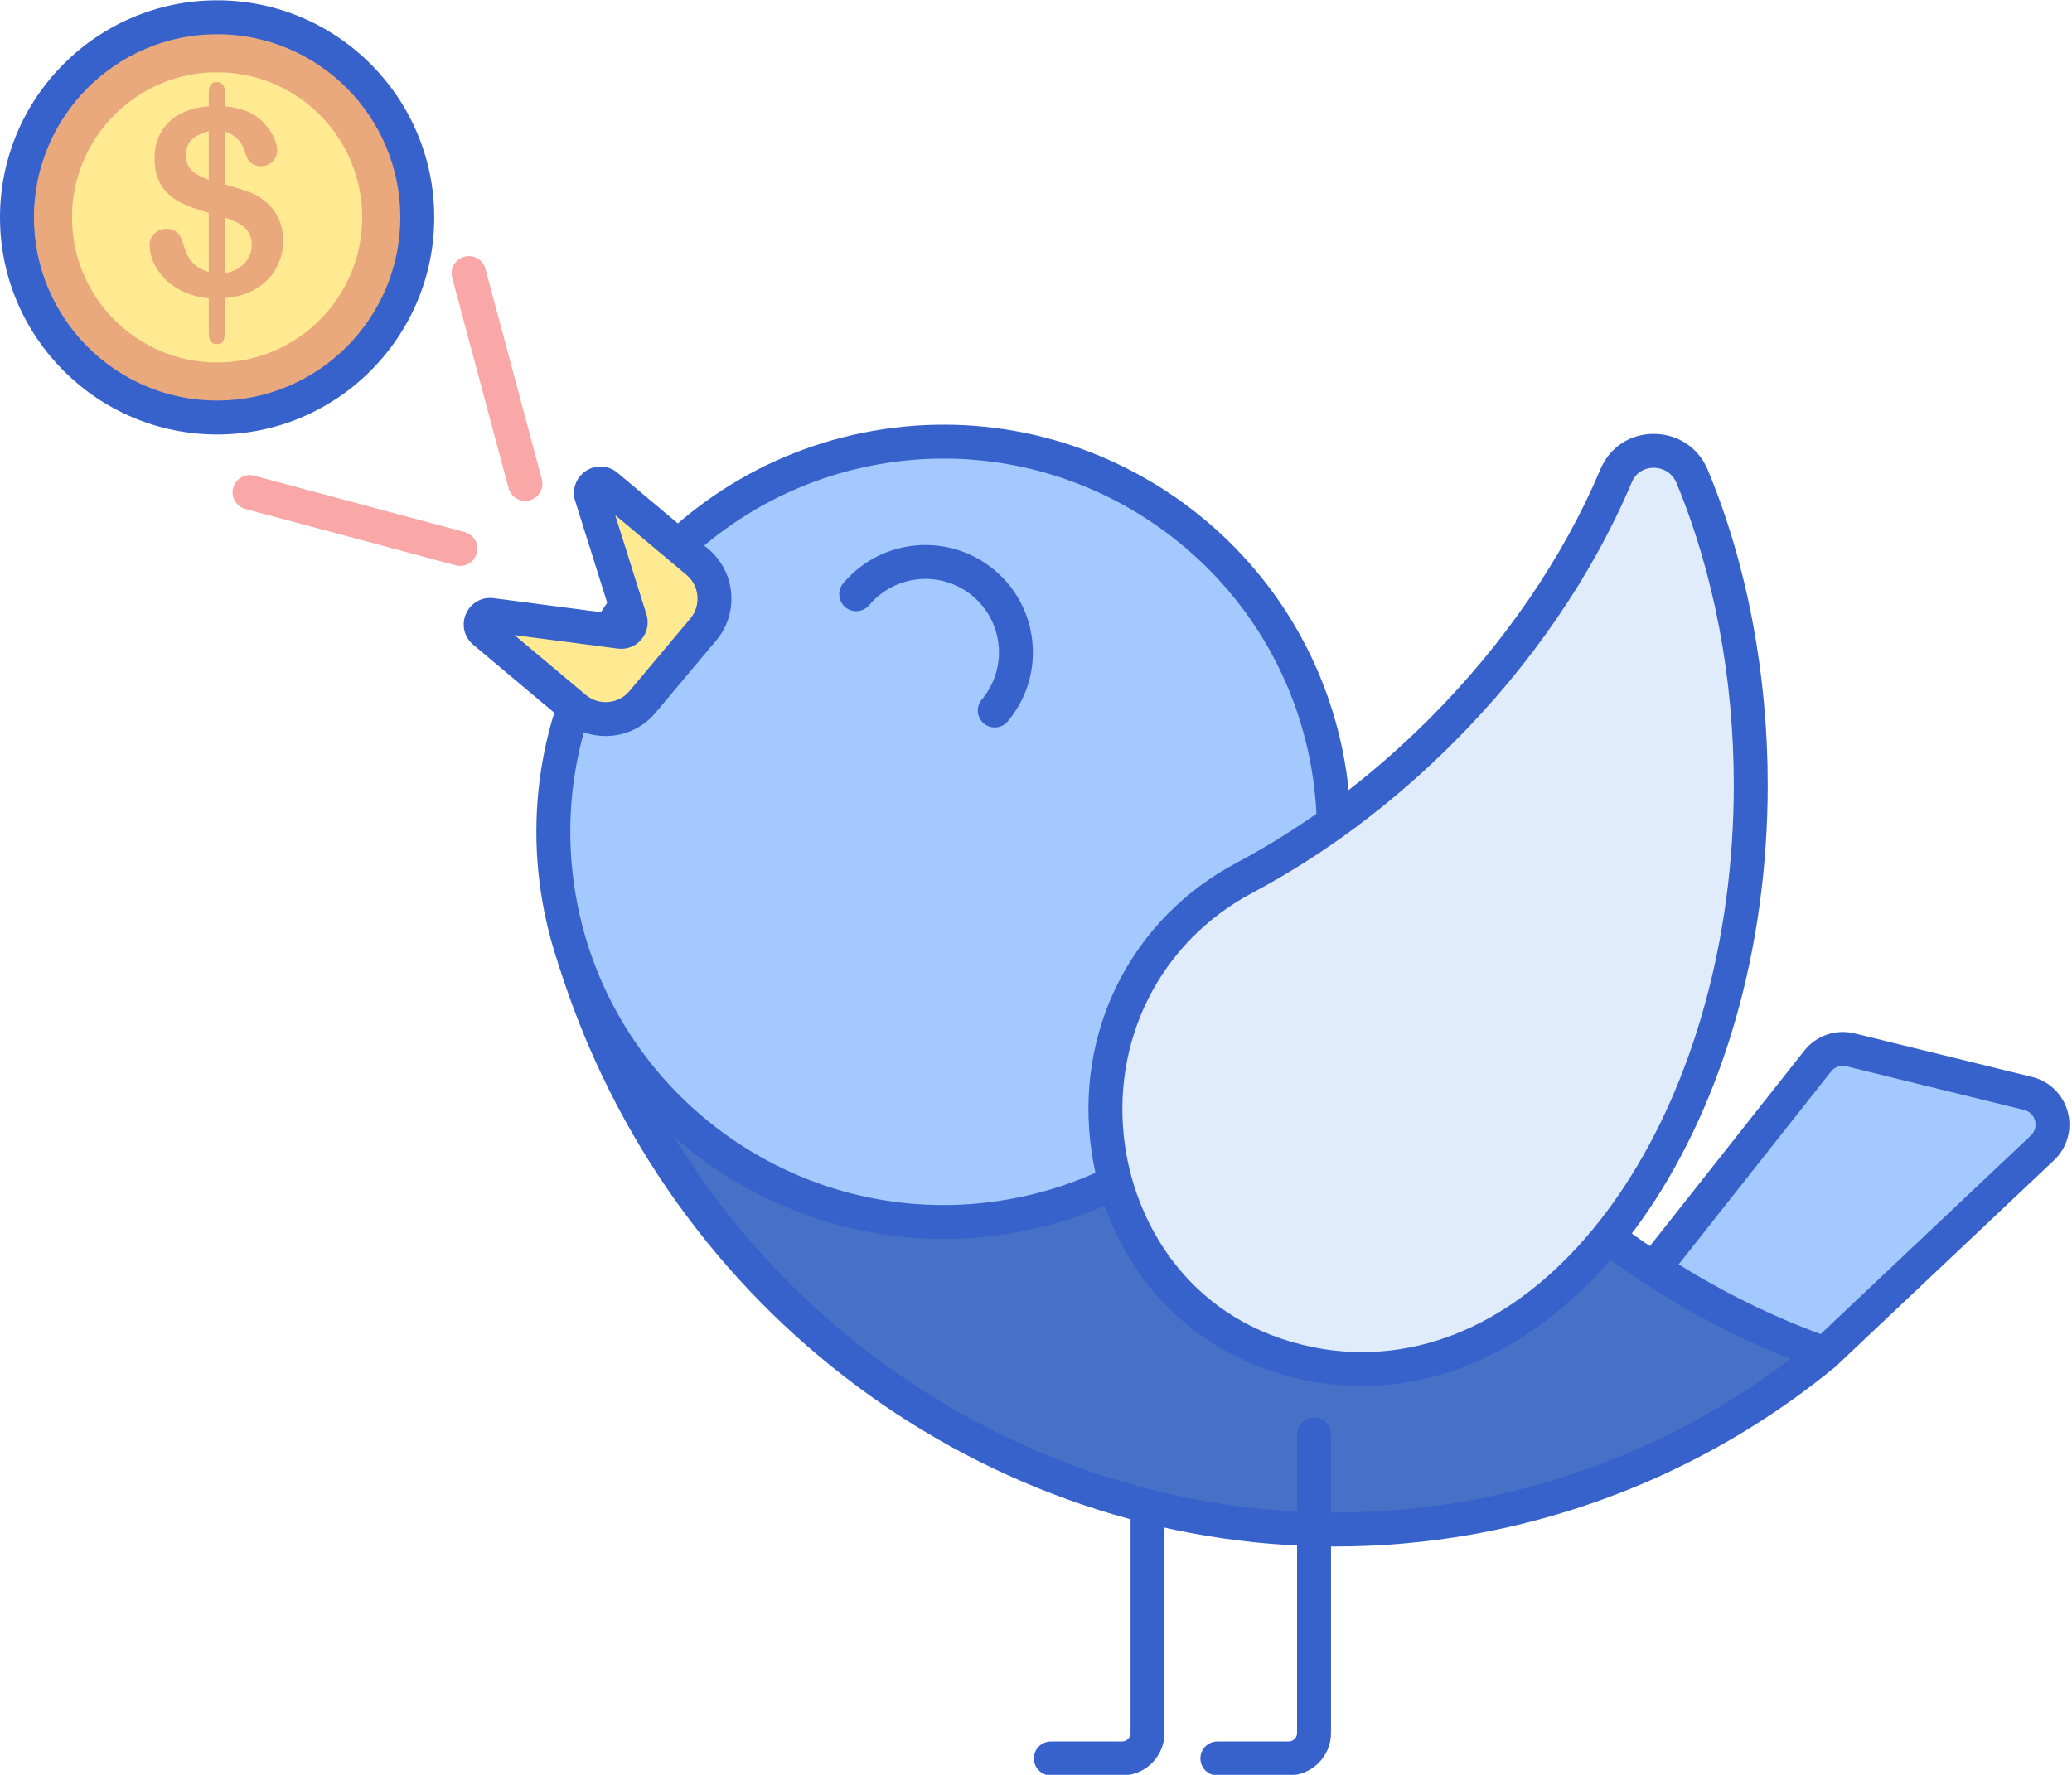 <?xml version="1.0" encoding="UTF-8"?><svg xmlns="http://www.w3.org/2000/svg" xmlns:xlink="http://www.w3.org/1999/xlink" height="209.3" preserveAspectRatio="xMidYMid meet" version="1.0" viewBox="6.0 23.3 244.3 209.3" width="244.3" zoomAndPan="magnify"><g><g id="change1_2"><path d="M138.299,232.664h-8.399c-1.104,0-2-0.896-2-2s0.896-2,2-2h8.399c0.552,0,1-0.449,1-1v-35.197 c0-1.104,0.896-2,2-2s2,0.896,2,2v35.197C143.299,230.421,141.056,232.664,138.299,232.664z" fill="#3762cc"/></g><g id="change2_1"><path d="M159.915,113.475l-0.069,0.017l-86.12,22.83c14.078,45.239,58.828,74.184,105.384,65.975 c15.975-2.817,30.252-9.675,42.028-19.377C191.39,172.395,167.55,146.76,159.915,113.475z" fill="#4671c6"/></g><g id="change1_7"><path d="M163.448,205.669c-41.012,0-78.772-27.434-91.632-68.753c-0.161-0.521-0.104-1.084,0.16-1.562 c0.264-0.477,0.711-0.826,1.237-0.965l86.12-22.83c0.526-0.14,1.116-0.067,1.58,0.212c0.465,0.28,0.829,0.728,0.95,1.256 c7.315,31.892,29.724,57.315,59.941,68.007c0.68,0.24,1.178,0.828,1.303,1.538s-0.142,1.432-0.698,1.891 c-12.354,10.179-27.206,17.027-42.951,19.803C174.101,205.211,168.745,205.669,163.448,205.669z M76.278,137.714 c14.601,43.571,58.284,70.41,102.485,62.613c13.918-2.454,27.107-8.233,38.356-16.777c-29.19-11.552-50.877-36.507-58.672-67.618 L76.278,137.714z" fill="#3762cc"/></g><g id="change3_2"><path d="M245.117,152.243l-20.939-5.14c-1.439-0.353-2.951,0.166-3.87,1.329l-19.319,24.459 c6.287,4.134,13.047,7.516,20.149,10.028h0l25.674-24.255C248.99,156.608,248.026,152.957,245.117,152.243z" fill="#a4c9ff"/></g><g id="change1_9"><path d="M221.139,184.92c-0.224,0-0.449-0.038-0.667-0.115c-7.188-2.543-14.113-5.99-20.581-10.243 c-0.469-0.308-0.786-0.798-0.876-1.352c-0.089-0.554,0.058-1.119,0.405-1.559l19.319-24.459c1.399-1.772,3.718-2.571,5.915-2.032 l20.939,5.14l0,0c2.058,0.505,3.671,2.091,4.212,4.14s-0.08,4.224-1.62,5.679l-25.674,24.254 C222.135,184.731,221.641,184.92,221.139,184.92z M203.927,172.399c5.316,3.32,10.932,6.079,16.733,8.222l24.779-23.409 c0.694-0.656,0.58-1.443,0.499-1.75s-0.37-1.048-1.298-1.276l-20.939-5.14c-0.678-0.163-1.392,0.08-1.823,0.626L203.927,172.399z" fill="#3762cc"/></g><g id="change3_1"><circle cx="117.256" cy="121.393" fill="#a4c9ff" r="46.01"/></g><g id="change1_3"><path d="M123.287,109.082c-0.454,0-0.91-0.153-1.284-0.468c-0.847-0.71-0.957-1.972-0.247-2.818 c1.487-1.772,2.195-4.018,1.993-6.323c-0.201-2.305-1.288-4.394-3.061-5.881c-3.66-3.072-9.134-2.59-12.204,1.068 c-0.71,0.846-1.974,0.956-2.817,0.247c-0.847-0.71-0.957-1.972-0.247-2.818c4.488-5.349,12.489-6.049,17.839-1.561 c2.591,2.174,4.181,5.227,4.476,8.597c0.295,3.369-0.74,6.652-2.914,9.243C124.425,108.839,123.857,109.082,123.287,109.082z" fill="#3762cc"/></g><g id="change1_4"><path d="M117.232,169.408c-22.85,0-43.155-16.414-47.258-39.678c-4.597-26.071,12.874-51.021,38.944-55.618 c26.076-4.594,51.021,12.873,55.618,38.944l0,0c4.597,26.071-12.874,51.021-38.944,55.618 C122.785,169.169,119.989,169.408,117.232,169.408z M117.277,77.378c-2.528,0-5.089,0.219-7.663,0.673 c-23.898,4.214-39.914,27.085-35.7,50.984c4.215,23.898,27.088,39.915,50.983,35.699c23.899-4.214,39.914-27.085,35.7-50.984l0,0 C156.837,92.427,138.221,77.378,117.277,77.378z" fill="#3762cc"/></g><g id="change4_1"><path d="M75.727,81.78l4.583,14.572c0.246,0.783-0.403,1.558-1.218,1.451L63.946,95.82 c-1.114-0.146-1.728,1.253-0.868,1.975l10.706,8.984c2.391,2.006,5.955,1.694,7.962-0.697l1.182-1.408l4.814-5.737l1.182-1.408 c2.006-2.391,1.694-5.955-0.697-7.962l-10.706-8.984C76.66,79.86,75.39,80.708,75.727,81.78z" fill="#ffea92"/></g><g id="change1_8"><path d="M77.41,110.097c-1.736,0-3.481-0.586-4.912-1.787l-10.705-8.983c-1.074-0.901-1.416-2.368-0.852-3.65 c0.563-1.282,1.878-2.025,3.265-1.839l13.784,1.804L73.818,82.38c0,0,0,0,0,0c-0.42-1.336,0.081-2.757,1.246-3.535 s2.669-0.695,3.742,0.206l10.706,8.983c3.231,2.712,3.654,7.547,0.943,10.779l-7.178,8.554 C81.767,109.167,79.596,110.097,77.41,110.097z M66.664,98.193l8.405,7.053c1.543,1.294,3.85,1.093,5.145-0.45l7.178-8.554 c1.294-1.542,1.092-3.85-0.45-5.145l-8.406-7.053l3.684,11.708c0.321,1.023,0.102,2.125-0.588,2.945 c-0.688,0.821-1.722,1.229-2.799,1.088L66.664,98.193z M78.402,96.952h0.01H78.402z M77.635,81.18L77.635,81.18L77.635,81.18 L77.635,81.18z" fill="#3762cc"/></g><g id="change1_5"><path d="M157.933,232.664h-8.399c-1.104,0-2-0.896-2-2s0.896-2,2-2h8.399c0.552,0,1-0.449,1-1v-35.197 c0-1.104,0.896-2,2-2s2,0.896,2,2v35.197C162.933,230.421,160.689,232.664,157.933,232.664z" fill="#3762cc"/></g><g id="change5_1"><path d="M175.933,109.482c-7.247,7.247-15.176,13.069-23.244,17.358c-25.22,13.409-20.215,51.676,7.789,57.299 c2.002,0.402,4.046,0.61,6.121,0.61c25.308,0,45.824-30.844,45.824-68.892c0-13.352-2.531-25.812-6.907-36.365 c-1.647-3.973-7.291-4.067-8.962-0.104C192.173,89.776,185.225,100.19,175.933,109.482z" fill="#e0ebfc"/></g><g id="change1_1"><path d="M166.6,186.748c-2.179,0-4.371-0.218-6.516-0.648c-13.62-2.735-23.347-13.084-25.384-27.01 c-2.058-14.063,4.635-27.415,17.05-34.016c8.164-4.34,15.824-10.062,22.77-17.006l0,0c8.789-8.79,15.771-18.977,20.192-29.458 c1.08-2.56,3.479-4.147,6.264-4.147c0.008,0,0.015,0,0.022,0c2.84,0.009,5.279,1.642,6.366,4.263 c4.618,11.138,7.06,23.978,7.06,37.132C214.424,154.946,192.97,186.748,166.6,186.748z M200.976,78.462 c-1.165,0-2.128,0.636-2.578,1.702c-4.619,10.953-11.898,21.58-21.05,30.732l0,0c-7.226,7.225-15.206,13.184-23.721,17.71 c-10.902,5.797-16.778,17.535-14.969,29.904c1.399,9.566,7.97,20.808,22.213,23.667c1.886,0.378,3.813,0.57,5.729,0.57 c24.165,0,43.824-30.007,43.824-66.892c0-12.633-2.336-24.943-6.755-35.6c-0.547-1.319-1.744-1.792-2.684-1.795 C200.982,78.462,200.979,78.462,200.976,78.462z M175.934,109.481h0.01H175.934z" fill="#3762cc"/></g><g id="change6_1"><circle cx="31.599" cy="48.935" fill="#eaa97d" r="23.599"/></g><g id="change4_2"><circle cx="31.599" cy="48.935" fill="#ffea92" r="17.107"/></g><g id="change6_2"><path d="M32.518,34.208v1.62c1.07,0.11,1.988,0.33,2.753,0.66c0.765,0.33,1.433,0.83,2.003,1.5 c0.45,0.51,0.797,1.035,1.043,1.575c0.245,0.54,0.367,1.035,0.367,1.485c0,0.5-0.183,0.933-0.547,1.298 c-0.365,0.365-0.808,0.548-1.328,0.548c-0.98,0-1.615-0.53-1.905-1.59c-0.33-1.25-1.125-2.08-2.385-2.49v6.241 c1.24,0.34,2.228,0.65,2.963,0.93c0.735,0.28,1.393,0.685,1.973,1.215c0.62,0.55,1.098,1.208,1.433,1.973 c0.335,0.765,0.502,1.603,0.502,2.513c0,1.14-0.268,2.208-0.803,3.203c-0.535,0.995-1.323,1.808-2.363,2.438 c-1.04,0.63-2.275,1.005-3.706,1.125v3.736c0,0.59-0.058,1.02-0.172,1.29c-0.115,0.27-0.368,0.405-0.758,0.405 c-0.36,0-0.612-0.11-0.758-0.33c-0.145-0.22-0.217-0.56-0.217-1.02v-4.051c-1.17-0.13-2.193-0.405-3.068-0.825 c-0.875-0.42-1.605-0.943-2.19-1.568c-0.585-0.625-1.018-1.275-1.298-1.95c-0.28-0.675-0.42-1.338-0.42-1.988 c0-0.48,0.188-0.913,0.563-1.298c0.375-0.385,0.842-0.578,1.402-0.578c0.45,0,0.83,0.105,1.14,0.315 c0.31,0.21,0.525,0.505,0.645,0.885c0.27,0.82,0.505,1.448,0.705,1.883c0.2,0.435,0.503,0.833,0.908,1.193 c0.405,0.36,0.942,0.635,1.613,0.825V48.4c-1.34-0.37-2.46-0.782-3.361-1.238c-0.9-0.455-1.63-1.103-2.19-1.943 c-0.56-0.84-0.84-1.92-0.84-3.241c0-1.72,0.547-3.13,1.642-4.231c1.095-1.1,2.678-1.74,4.748-1.92v-1.59 c0-0.84,0.315-1.26,0.945-1.26C32.197,32.977,32.518,33.388,32.518,34.208z M30.612,44.499v-5.746 c-0.84,0.25-1.495,0.58-1.965,0.99c-0.47,0.41-0.705,1.03-0.705,1.86c0,0.79,0.22,1.388,0.66,1.793 C29.042,43.802,29.712,44.169,30.612,44.499z M32.518,48.955v6.571c1.01-0.2,1.79-0.605,2.34-1.215 c0.55-0.61,0.825-1.32,0.825-2.13c0-0.87-0.268-1.543-0.803-2.018C34.345,49.688,33.558,49.285,32.518,48.955z" fill="#eaa97d"/></g><g id="change1_6"><path d="M31.6,74.535c-14.115,0-25.6-11.484-25.6-25.6C6,34.82,17.484,23.336,31.6,23.336s25.6,11.484,25.6,25.599 C57.199,63.051,45.715,74.535,31.6,74.535z M31.6,27.336c-11.91,0-21.6,9.689-21.6,21.599c0,11.91,9.689,21.6,21.6,21.6 s21.6-9.689,21.6-21.6C53.199,37.025,43.51,27.336,31.6,27.336z" fill="#3762cc"/></g><g id="change7_2"><path d="M60.259,90.036c-0.173,0-0.35-0.022-0.526-0.07l-24.805-6.647c-1.083-0.29-1.726-1.403-1.435-2.486 c0.29-1.082,1.398-1.729,2.486-1.435l24.805,6.647c1.083,0.29,1.726,1.403,1.435,2.486C61.976,89.437,61.156,90.036,60.259,90.036 z" fill="#f9a7a7"/></g><g id="change7_1"><path d="M67.923,82.369c-0.897,0-1.717-0.598-1.96-1.505l-6.647-24.805c-0.29-1.083,0.352-2.196,1.435-2.486 c1.08-0.294,2.197,0.353,2.486,1.435l6.647,24.805c0.29,1.083-0.352,2.196-1.435,2.486C68.274,82.347,68.096,82.369,67.923,82.369 z" fill="#f9a7a7"/></g></g></svg>